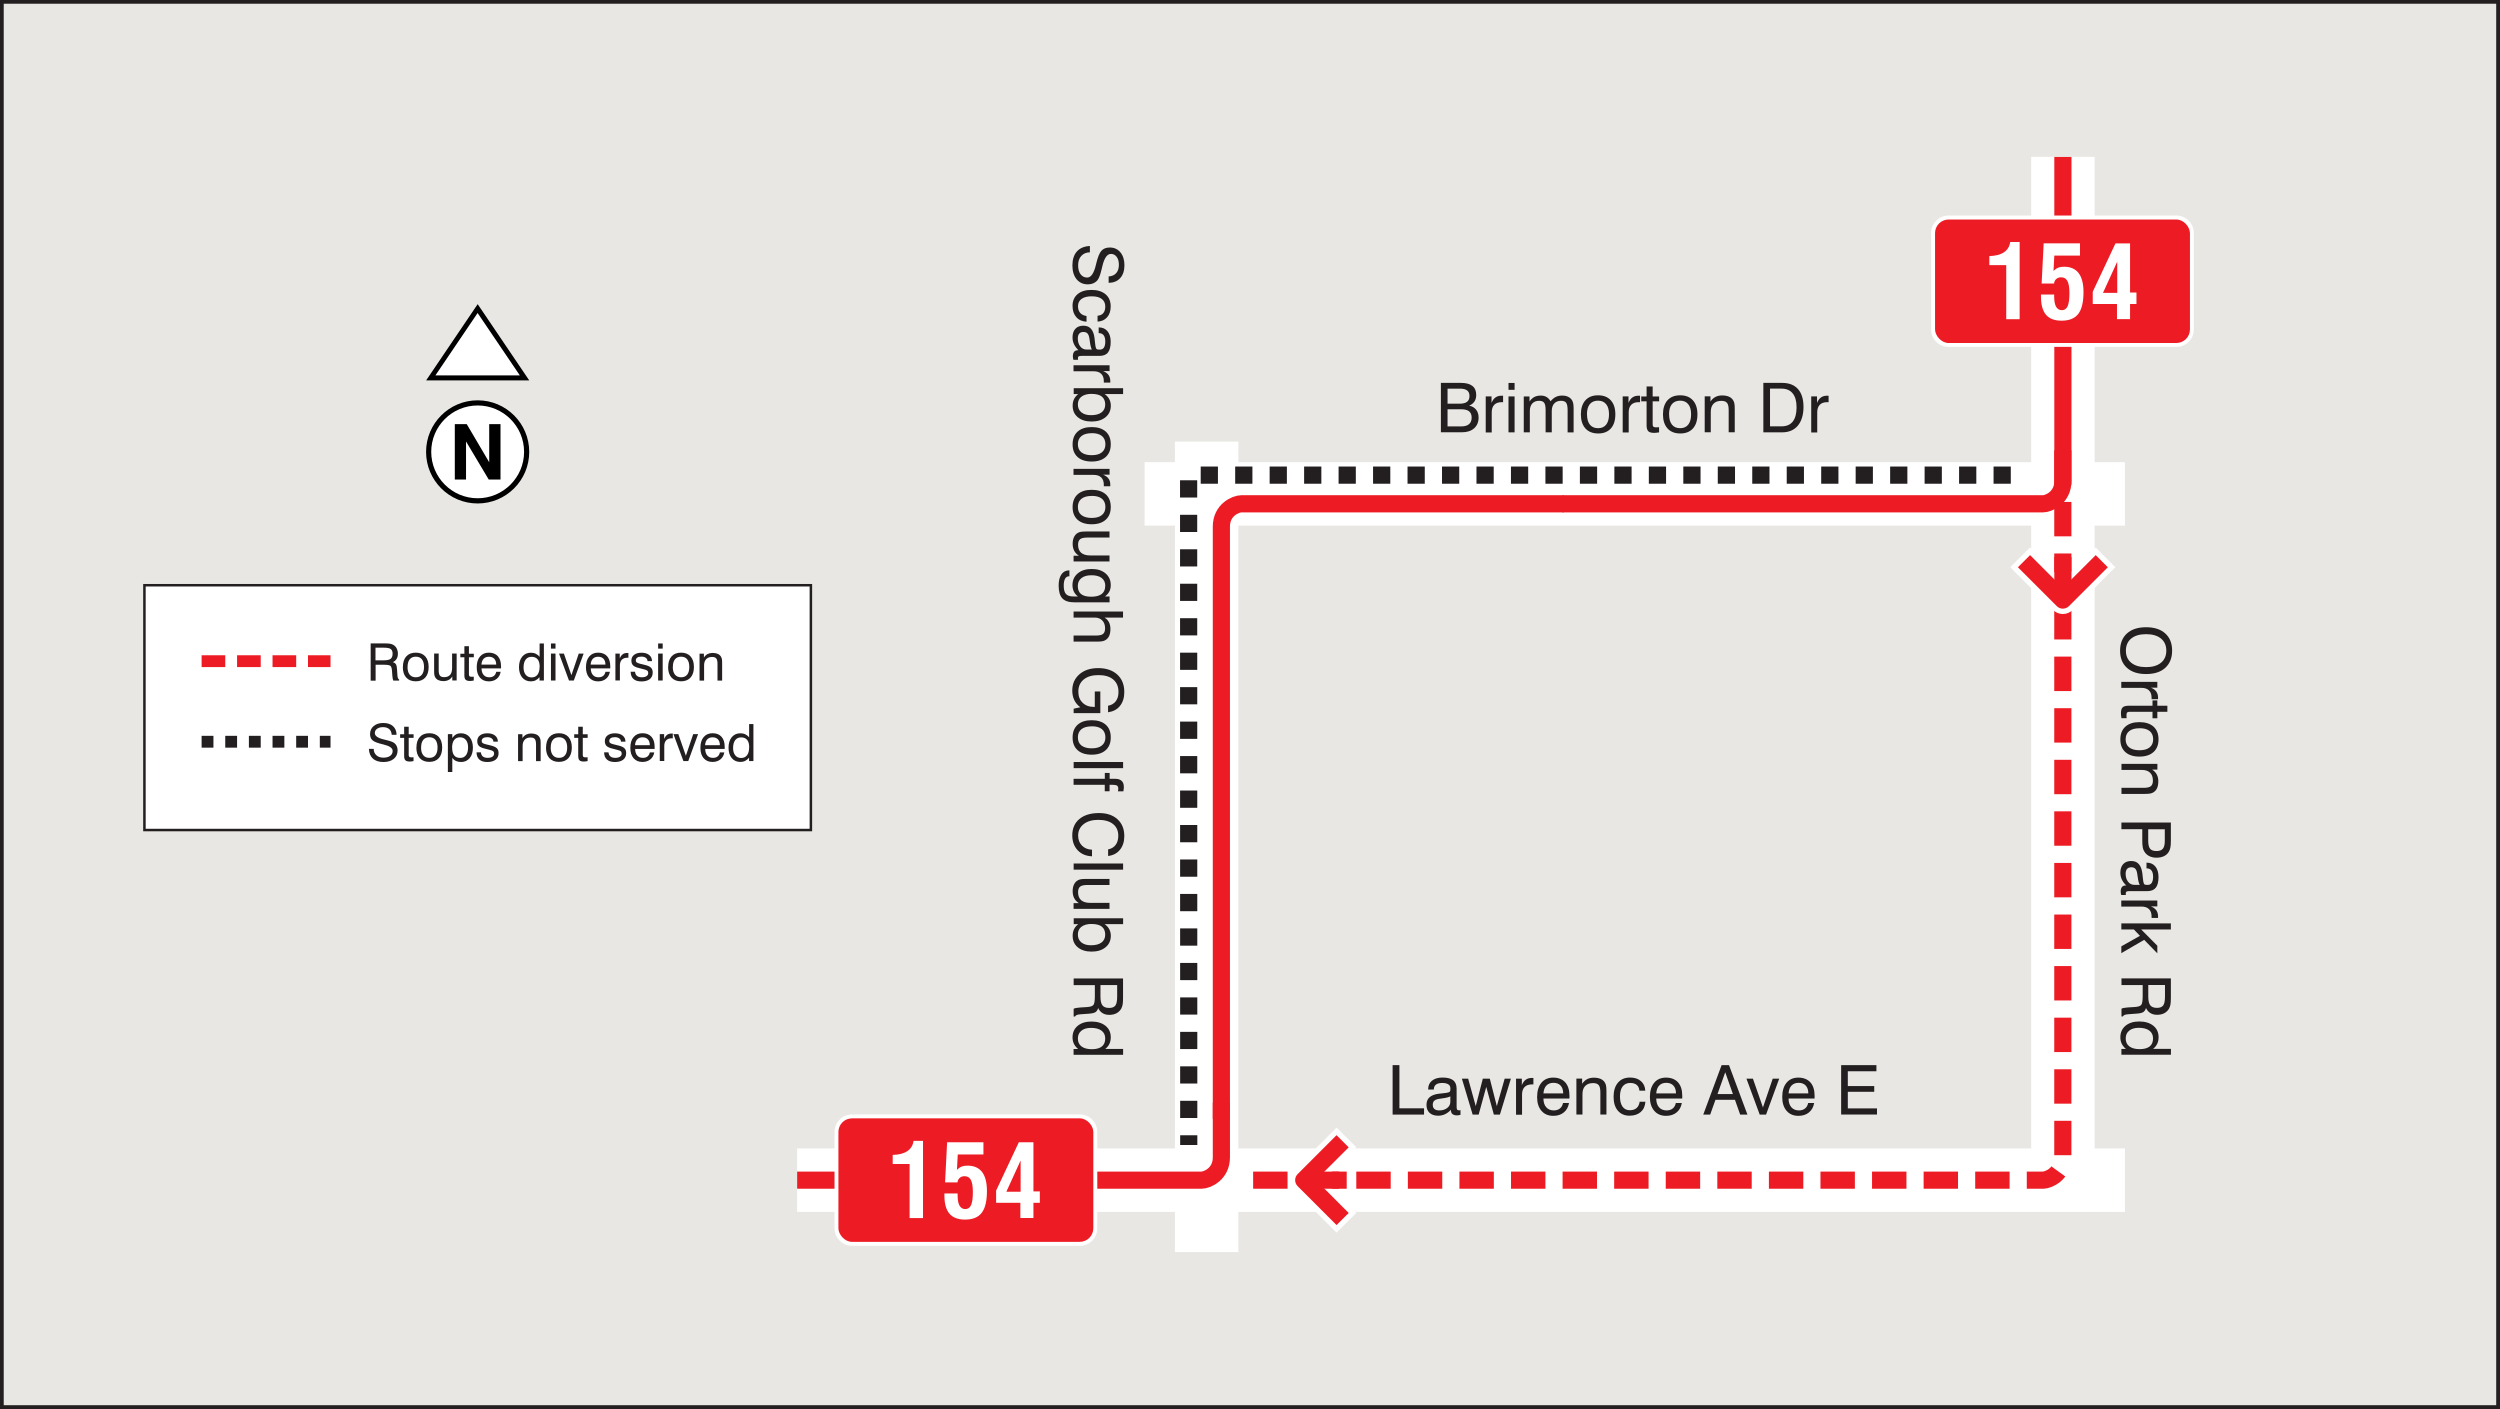 <?xml version="1.0" encoding="UTF-8"?><svg id="Layer_2" xmlns="http://www.w3.org/2000/svg" viewBox="0 0 378.57 213.36"><rect x="0" y="0" width="378.57" height="213.36" fill="#333333" stroke="none"/><defs><style>.cls-1,.cls-2{fill:#fff;}.cls-2,.cls-3,.cls-4{fill-rule:evenodd;}.cls-5{stroke:#fff;stroke-width:9.61px;}.cls-5,.cls-6,.cls-7,.cls-8,.cls-9,.cls-10,.cls-11,.cls-12,.cls-13,.cls-14,.cls-15{fill:none;}.cls-5,.cls-6,.cls-9,.cls-11,.cls-14{stroke-miterlimit:2.61;}.cls-6{stroke-dasharray:0 0 2.61 2.61;stroke-width:2.6px;}.cls-6,.cls-7,.cls-8,.cls-11,.cls-12{stroke:#231f20;}.cls-7{stroke-width:.08px;}.cls-7,.cls-8,.cls-12,.cls-13{stroke-miterlimit:22.93;}.cls-8{stroke-width:.38px;}.cls-9{stroke-dasharray:0 0 5.21 2.6;}.cls-9,.cls-10,.cls-13,.cls-14,.cls-15{stroke:#ed1c24;}.cls-9,.cls-14{stroke-width:2.6px;}.cls-16{fill:#e8e7e3;}.cls-10{stroke-width:2.6px;}.cls-10,.cls-15{stroke-linejoin:round;}.cls-3,.cls-17{fill:#ed1c24;}.cls-11{stroke-dasharray:0 0 1.79 1.79;}.cls-11,.cls-13{stroke-width:1.79px;}.cls-12{stroke-width:.57px;}.cls-13{stroke-dasharray:0 0 3.58 1.79;}.cls-15{stroke-width:2.6px;}.cls-18{fill:#231f20;}</style></defs><g id="Layer_1-2"><rect class="cls-16" x=".28" y=".28" width="378" height="212.79"/><rect class="cls-12" x=".28" y=".28" width="378" height="212.79"/><line class="cls-5" x1="173.32" y1="74.79" x2="321.78" y2="74.79"/><line class="cls-5" x1="120.71" y1="178.71" x2="321.78" y2="178.71"/><line class="cls-5" x1="182.72" y1="66.87" x2="182.72" y2="189.6"/><line class="cls-5" x1="312.38" y1="178.71" x2="312.38" y2="23.75"/><g><path class="cls-18" d="M218.19,65.47v-7.49h3.02c.78,0,1.36,.15,1.75,.46,.39,.3,.58,.76,.58,1.37,0,.39-.09,.72-.27,.99-.18,.27-.45,.48-.8,.63,.45,.08,.8,.29,1.05,.6,.25,.32,.38,.72,.38,1.2,0,.68-.23,1.23-.68,1.63s-1.07,.6-1.85,.6h-3.17Zm1.02-4.34h1.78c.53,0,.91-.09,1.16-.28,.25-.19,.37-.49,.37-.89,0-.38-.12-.66-.36-.84-.24-.18-.6-.27-1.09-.27h-1.87v2.29Zm0,3.44h2.06c.52,0,.91-.11,1.18-.34,.27-.23,.4-.56,.4-1s-.14-.75-.41-.96-.7-.3-1.29-.3h-1.95v2.6Z"/><path class="cls-18" d="M224.98,65.47v-5.44h.88v.98c.15-.37,.34-.64,.59-.82,.25-.18,.55-.27,.92-.27,.07,0,.12,0,.15,0,.03,0,.06,0,.09,.01v.97s-.05,0-.08,0-.08,0-.14,0c-.49,0-.86,.13-1.12,.4-.26,.27-.38,.65-.38,1.16v3.03h-.92Z"/><path class="cls-18" d="M228.43,59.03v-1.04h.92v1.04h-.92Zm0,6.44v-5.44h.92v5.44h-.92Z"/><path class="cls-18" d="M237.38,65.47v-3.35c0-.55-.07-.92-.22-1.13-.15-.2-.41-.3-.78-.3-.44,0-.78,.14-1.03,.41-.24,.27-.37,.66-.37,1.15v3.22h-.93v-3.35c0-.55-.07-.92-.22-1.13-.15-.2-.41-.3-.77-.3-.44,0-.78,.14-1.03,.41-.25,.28-.37,.66-.37,1.15v3.22h-.92v-5.44h.87v.77c.2-.3,.44-.53,.72-.68,.28-.15,.6-.22,.98-.22,.34,0,.63,.07,.87,.21,.24,.14,.45,.35,.62,.65,.24-.29,.5-.51,.78-.65,.28-.14,.6-.21,.97-.21s.66,.06,.92,.19,.46,.31,.6,.55c.08,.14,.13,.3,.17,.5s.05,.5,.05,.92v3.42h-.92Z"/><path class="cls-18" d="M239.39,62.75c0-.91,.23-1.62,.68-2.13,.46-.51,1.09-.76,1.92-.76s1.47,.25,1.93,.76c.46,.51,.69,1.22,.69,2.13s-.23,1.63-.68,2.13c-.46,.51-1.1,.76-1.92,.76s-1.47-.25-1.93-.76c-.46-.51-.69-1.22-.69-2.14Zm.93,0c0,.67,.14,1.19,.43,1.55s.7,.54,1.24,.54,.95-.18,1.23-.54c.28-.36,.43-.87,.43-1.55s-.14-1.19-.43-1.54c-.29-.36-.7-.54-1.23-.54s-.96,.18-1.25,.53c-.29,.36-.43,.87-.43,1.54Z"/><path class="cls-18" d="M245.72,65.47v-5.44h.88v.98c.15-.37,.34-.64,.59-.82,.25-.18,.55-.27,.92-.27,.07,0,.12,0,.15,0,.03,0,.06,0,.09,.01v.97s-.05,0-.08,0-.08,0-.14,0c-.49,0-.86,.13-1.12,.4-.26,.27-.38,.65-.38,1.16v3.03h-.92Z"/><path class="cls-18" d="M250.25,64.1c0,.24,.03,.41,.1,.49,.07,.08,.2,.12,.38,.12,.05,0,.12,0,.2,0,.08,0,.17,0,.3-.02v.78c-.15,.03-.29,.05-.41,.06s-.23,.02-.32,.02c-.43,0-.73-.08-.9-.25-.17-.17-.26-.46-.26-.88v-3.65h-.81v-.73h.81v-1.52h.92v1.52h.98v.73h-.98v3.34Z"/><path class="cls-18" d="M251.82,62.75c0-.91,.23-1.62,.68-2.13,.46-.51,1.09-.76,1.92-.76s1.47,.25,1.93,.76c.46,.51,.69,1.22,.69,2.13s-.23,1.63-.68,2.13c-.46,.51-1.1,.76-1.92,.76s-1.47-.25-1.93-.76c-.46-.51-.69-1.22-.69-2.14Zm.93,0c0,.67,.14,1.19,.43,1.55s.7,.54,1.24,.54,.95-.18,1.23-.54c.28-.36,.43-.87,.43-1.55s-.14-1.19-.43-1.54c-.29-.36-.7-.54-1.23-.54s-.96,.18-1.25,.53c-.29,.36-.43,.87-.43,1.54Z"/><path class="cls-18" d="M261.77,65.47v-3.35c0-.54-.08-.91-.25-1.11-.17-.21-.45-.31-.85-.31-.51,0-.91,.14-1.19,.43s-.42,.7-.42,1.23v3.1h-.92v-5.44h.87v.79c.21-.32,.46-.55,.75-.7s.62-.23,1-.23c.41,0,.75,.06,1.04,.18,.28,.12,.5,.31,.65,.56,.08,.13,.15,.29,.18,.46,.04,.18,.06,.46,.06,.85v3.53h-.92Z"/><path class="cls-18" d="M267.02,65.47v-7.49h2.85c1.04,0,1.84,.31,2.4,.94,.55,.62,.83,1.52,.83,2.7s-.29,2.16-.86,2.84-1.38,1.01-2.41,1.01h-2.81Zm2.76-6.62h-1.75v5.71h1.75c.75,0,1.31-.24,1.7-.73,.38-.49,.57-1.21,.57-2.16s-.2-1.61-.58-2.09-.95-.73-1.69-.73Z"/><path class="cls-18" d="M274.27,65.47v-5.44h.88v.98c.15-.37,.34-.64,.59-.82,.25-.18,.55-.27,.92-.27,.07,0,.12,0,.15,0,.03,0,.06,0,.09,.01v.97s-.05,0-.08,0-.08,0-.14,0c-.49,0-.86,.13-1.12,.4-.26,.27-.38,.65-.38,1.16v3.03h-.92Z"/></g><g><path class="cls-18" d="M210.88,168.78v-7.49h1.03v6.54h3.73v.95h-4.76Z"/><path class="cls-18" d="M219.71,168.06c-.29,.3-.59,.52-.91,.67-.32,.15-.66,.22-1.02,.22-.56,0-.99-.15-1.3-.43-.31-.29-.47-.69-.47-1.2s.15-.88,.46-1.16c.31-.28,.77-.46,1.4-.54,.16-.02,.37-.04,.65-.07,.46-.05,.75-.09,.85-.14,.11-.04,.17-.09,.21-.16,.03-.07,.05-.21,.05-.43,0-.28-.1-.49-.31-.62s-.51-.21-.92-.21-.74,.08-.96,.25c-.22,.17-.32,.42-.32,.75h-.86v-.04c0-.55,.19-.98,.58-1.3,.39-.32,.92-.48,1.6-.48,.73,0,1.26,.14,1.61,.41,.34,.27,.52,.7,.52,1.28v2.72c0,.23,.03,.38,.08,.45,.05,.07,.14,.1,.27,.1,.03,0,.06,0,.1,0s.09-.01,.14-.02v.71c-.11,.03-.21,.05-.29,.06s-.16,.02-.24,.02c-.3,0-.53-.07-.69-.2s-.23-.33-.23-.6v-.03Zm-.09-2.04c-.24,.13-.66,.24-1.25,.31-.21,.03-.37,.05-.47,.07-.33,.05-.57,.15-.72,.29s-.22,.35-.22,.62,.08,.48,.25,.62c.17,.15,.41,.22,.73,.22,.49,0,.89-.12,1.21-.37,.32-.25,.47-.56,.47-.95v-.81Z"/><path class="cls-18" d="M223,168.78l-1.63-5.44h.95l1.15,4.16,1.07-4.16h1.06l1.06,4.16,1.19-4.16h.94l-1.66,5.44h-.92l-1.15-4.19-1.15,4.19h-.92Z"/><path class="cls-18" d="M229.57,168.78v-5.44h.88v.98c.15-.37,.34-.64,.59-.82,.25-.18,.55-.27,.92-.27,.07,0,.12,0,.15,0,.03,0,.06,0,.09,.01v.97s-.05,0-.08,0-.08,0-.14,0c-.49,0-.86,.13-1.12,.4-.26,.27-.38,.65-.38,1.16v3.03h-.92Z"/><path class="cls-18" d="M236.69,167.03h.9c-.1,.6-.36,1.07-.78,1.42-.42,.35-.96,.52-1.6,.52-.75,0-1.35-.25-1.79-.76-.44-.51-.66-1.2-.66-2.08,0-.93,.22-1.65,.65-2.17,.43-.52,1.03-.78,1.79-.78s1.39,.24,1.82,.72c.43,.48,.64,1.16,.64,2.04,0,.11,0,.2,0,.25,0,.05,0,.11-.01,.16h-3.93c0,.57,.15,1.02,.43,1.33,.27,.31,.66,.47,1.14,.47,.37,0,.68-.1,.92-.29s.4-.46,.47-.82Zm-2.97-1.46h2.99c0-.51-.13-.9-.39-1.18-.25-.28-.62-.42-1.08-.42s-.81,.14-1.07,.41c-.26,.27-.41,.67-.45,1.18Z"/><path class="cls-18" d="M242.34,168.78v-3.35c0-.54-.08-.91-.25-1.11-.17-.21-.45-.31-.85-.31-.51,0-.91,.14-1.19,.43s-.42,.7-.42,1.23v3.1h-.92v-5.44h.87v.79c.21-.32,.46-.55,.75-.7s.62-.23,1-.23c.41,0,.75,.06,1.04,.18,.28,.12,.5,.31,.65,.56,.08,.13,.15,.29,.18,.46,.04,.18,.06,.46,.06,.85v3.53h-.92Z"/><path class="cls-18" d="M248.25,165.15c-.03-.37-.16-.66-.4-.86-.24-.2-.57-.3-.99-.3-.5,0-.88,.18-1.15,.53-.27,.36-.4,.86-.4,1.52s.13,1.18,.39,1.54c.26,.36,.62,.54,1.1,.54,.43,0,.77-.11,1.02-.33,.26-.22,.41-.54,.47-.96h.87c-.05,.67-.28,1.19-.71,1.56-.42,.37-.99,.56-1.71,.56s-1.33-.26-1.76-.77c-.43-.51-.64-1.21-.64-2.1s.22-1.62,.67-2.14c.44-.52,1.05-.77,1.83-.77,.68,0,1.23,.18,1.64,.54,.41,.36,.63,.84,.66,1.45h-.9Z"/><path class="cls-18" d="M253.77,167.03h.9c-.1,.6-.36,1.07-.78,1.42-.42,.35-.96,.52-1.6,.52-.75,0-1.35-.25-1.79-.76-.44-.51-.66-1.2-.66-2.08,0-.93,.22-1.65,.65-2.17,.43-.52,1.03-.78,1.79-.78s1.39,.24,1.82,.72c.43,.48,.64,1.16,.64,2.04,0,.11,0,.2,0,.25,0,.05,0,.11-.01,.16h-3.93c0,.57,.15,1.02,.43,1.33,.27,.31,.66,.47,1.14,.47,.37,0,.68-.1,.92-.29s.4-.46,.47-.82Zm-2.97-1.46h2.99c0-.51-.13-.9-.39-1.18-.25-.28-.62-.42-1.08-.42s-.81,.14-1.07,.41c-.26,.27-.41,.67-.45,1.18Z"/><path class="cls-18" d="M257.92,168.78l2.78-7.49h1.12l2.79,7.49h-1.1l-.79-2.24h-2.95l-.8,2.24h-1.05Zm2.16-3.11h2.33l-1.16-3.3-1.17,3.3Z"/></g><g><path class="cls-18" d="M266.47,168.78l-2.01-5.44h.98l1.52,4.36,1.48-4.36h.98l-1.99,5.44h-.97Z"/><path class="cls-18" d="M273.81,167.03h.9c-.1,.6-.36,1.07-.78,1.42-.42,.35-.96,.52-1.6,.52-.75,0-1.35-.25-1.79-.76-.44-.51-.66-1.2-.66-2.08,0-.93,.22-1.65,.65-2.17,.43-.52,1.03-.78,1.79-.78s1.39,.24,1.82,.72c.43,.48,.64,1.16,.64,2.04,0,.11,0,.2,0,.25,0,.05,0,.11-.01,.16h-3.93c0,.57,.15,1.02,.43,1.33,.27,.31,.66,.47,1.14,.47,.37,0,.68-.1,.92-.29s.4-.46,.47-.82Zm-2.97-1.46h2.99c0-.51-.13-.9-.39-1.18-.25-.28-.62-.42-1.08-.42s-.81,.14-1.07,.41c-.26,.27-.41,.67-.45,1.18Z"/><path class="cls-18" d="M278.8,168.78v-7.49h5.34v.93h-4.33v2.24h4v.87h-4v2.51h4.42v.93h-5.42Z"/></g><g><path class="cls-18" d="M324.98,94.98c1.24,0,2.2,.31,2.9,.94,.7,.63,1.04,1.5,1.04,2.61s-.35,1.97-1.04,2.6-1.66,.94-2.9,.94-2.2-.31-2.9-.94-1.04-1.49-1.04-2.6,.35-1.98,1.04-2.61c.7-.63,1.66-.94,2.9-.94Zm0,1.05c-.96,0-1.71,.22-2.25,.66-.54,.44-.81,1.05-.81,1.84s.27,1.39,.81,1.83,1.29,.66,2.25,.66,1.71-.22,2.25-.66c.54-.44,.81-1.05,.81-1.83s-.27-1.39-.81-1.84c-.54-.44-1.29-.66-2.25-.66Z"/><path class="cls-18" d="M321.24,103.25h5.44v.88h-.98c.37,.15,.64,.34,.82,.59,.18,.25,.27,.55,.27,.92,0,.07,0,.12,0,.15,0,.03,0,.06-.01,.09h-.97s0-.05,0-.08,0-.08,0-.14c0-.49-.13-.86-.4-1.12-.27-.26-.65-.38-1.16-.38h-3.03v-.92Z"/><path class="cls-18" d="M322.62,107.78c-.24,0-.41,.03-.49,.1-.08,.07-.12,.2-.12,.38,0,.05,0,.12,0,.2,0,.08,0,.17,.02,.3h-.78c-.03-.15-.05-.29-.06-.41s-.02-.23-.02-.32c0-.43,.08-.73,.25-.9,.17-.17,.46-.26,.88-.26h3.65v-.81h.73v.81h1.52v.92h-1.52v.98h-.73v-.98h-3.34Z"/><path class="cls-18" d="M323.97,109.35c.91,0,1.62,.23,2.13,.68,.51,.46,.76,1.09,.76,1.92s-.25,1.47-.76,1.93c-.51,.46-1.22,.69-2.13,.69s-1.63-.23-2.13-.68c-.51-.46-.76-1.1-.76-1.92s.25-1.47,.76-1.93c.51-.46,1.22-.69,2.14-.69Zm0,.93c-.67,0-1.19,.14-1.55,.43s-.54,.7-.54,1.24,.18,.95,.54,1.23c.36,.28,.87,.43,1.55,.43s1.19-.14,1.54-.43c.36-.29,.54-.7,.54-1.23s-.18-.96-.53-1.25c-.36-.29-.87-.43-1.54-.43Z"/><path class="cls-18" d="M321.24,119.3h3.35c.54,0,.91-.08,1.11-.25,.21-.17,.31-.45,.31-.85,0-.51-.14-.91-.43-1.19s-.7-.42-1.23-.42h-3.1v-.92h5.44v.87h-.79c.32,.21,.55,.46,.7,.75s.23,.62,.23,1c0,.41-.06,.75-.18,1.04-.12,.28-.31,.5-.56,.65-.13,.08-.29,.15-.46,.18-.18,.04-.46,.06-.85,.06h-3.53v-.92Z"/><path class="cls-18" d="M321.24,124.55h7.49v2.75c0,.45-.02,.79-.07,1.02-.04,.23-.12,.44-.22,.62-.17,.31-.41,.54-.74,.7-.33,.16-.71,.24-1.14,.24s-.78-.08-1.1-.24c-.32-.16-.57-.4-.76-.71-.11-.18-.19-.39-.23-.63-.05-.24-.07-.64-.07-1.2v-1.54h-3.16v-1.02Zm4.06,1.02v1.71c0,.59,.09,1.01,.28,1.24,.19,.24,.51,.35,.98,.35s.76-.12,.96-.35c.19-.23,.29-.62,.29-1.17v-1.78h-2.5Z"/></g><g><path class="cls-18" d="M321.97,134.08c-.3-.29-.52-.59-.67-.91-.15-.32-.22-.66-.22-1.02,0-.56,.15-.99,.43-1.3,.29-.31,.69-.47,1.2-.47s.88,.15,1.16,.46c.28,.31,.46,.77,.54,1.4,.02,.16,.04,.37,.07,.65,.05,.46,.09,.75,.14,.85,.04,.11,.09,.17,.16,.21,.07,.03,.21,.05,.43,.05,.28,0,.49-.1,.62-.31s.21-.51,.21-.92-.08-.74-.25-.96c-.17-.22-.42-.32-.75-.32v-.86h.04c.55,0,.98,.19,1.3,.58,.32,.39,.48,.92,.48,1.6,0,.73-.14,1.26-.41,1.61-.27,.34-.7,.52-1.28,.52h-2.72c-.23,0-.38,.03-.45,.08-.07,.05-.1,.14-.1,.27,0,.03,0,.06,0,.1s.01,.09,.02,.14h-.71c-.03-.11-.05-.21-.06-.29s-.02-.16-.02-.24c0-.3,.07-.53,.2-.69s.33-.23,.6-.23h.03Zm2.04-.09c-.13-.24-.24-.66-.31-1.25-.03-.21-.05-.37-.07-.47-.05-.33-.15-.57-.29-.72s-.35-.22-.62-.22-.48,.08-.62,.25c-.15,.17-.22,.41-.22,.73,0,.49,.12,.89,.37,1.21,.25,.32,.56,.47,.95,.47h.81Z"/><path class="cls-18" d="M321.24,136.37h5.44v.88h-.98c.37,.15,.64,.34,.82,.59,.18,.25,.27,.55,.27,.92,0,.07,0,.12,0,.15,0,.03,0,.06-.01,.09h-.97s0-.05,0-.08,0-.08,0-.14c0-.49-.13-.86-.4-1.12-.27-.26-.65-.38-1.16-.38h-3.03v-.92Z"/><path class="cls-18" d="M321.24,139.83h7.49v.92h-4.49l2.44,2.46v1.15l-1.99-2.04-3.46,2.01v-1.03l2.82-1.59-.92-.96h-1.9v-.92Z"/><path class="cls-18" d="M328.73,148.16v2.9c0,.47-.02,.82-.06,1.04-.04,.22-.11,.42-.2,.6-.17,.31-.41,.55-.72,.72-.31,.16-.67,.25-1.09,.25s-.75-.09-1.03-.26-.51-.43-.67-.77c-.08,.29-.22,.5-.41,.62-.19,.12-.52,.2-.98,.23l-1.24,.09c-.26,.02-.46,.05-.59,.1-.13,.05-.22,.13-.28,.24h-.21v-1.17c.16-.1,.49-.16,1-.2h.03l.98-.06c.5-.03,.83-.14,.98-.32,.15-.18,.22-.63,.22-1.35v-1.65h-3.21v-1.01h7.49Zm-.88,1h-2.54v1.74c0,.63,.1,1.07,.3,1.33,.2,.26,.54,.39,1.02,.39,.44,0,.76-.12,.94-.37,.18-.24,.27-.69,.27-1.35v-1.74Z"/><path class="cls-18" d="M328.73,159.72h-7.49v-.88h.69c-.28-.23-.5-.5-.64-.79s-.21-.62-.21-.98c0-.72,.26-1.3,.78-1.74,.52-.43,1.22-.65,2.09-.65s1.6,.22,2.13,.65c.53,.43,.79,1.01,.79,1.73,0,.38-.07,.72-.21,1.01s-.35,.55-.63,.76h2.71v.88Zm-4.73-.85c.67,0,1.18-.14,1.52-.41,.34-.27,.51-.68,.51-1.21s-.19-.91-.56-1.19-.91-.42-1.59-.42c-.62,0-1.11,.14-1.46,.43-.36,.29-.53,.69-.53,1.19s.18,.91,.55,1.19c.37,.28,.89,.42,1.57,.42Z"/></g><rect class="cls-1" x="21.87" y="88.62" width="100.92" height="37.07"/><rect class="cls-8" x="21.87" y="88.62" width="100.92" height="37.07"/><g><path class="cls-18" d="M56.11,97.43h2.18c.35,0,.61,.02,.78,.05s.32,.08,.45,.15c.24,.13,.42,.31,.54,.54,.12,.23,.19,.5,.19,.82s-.06,.56-.19,.78c-.13,.21-.32,.38-.58,.5,.22,.06,.37,.16,.47,.31,.09,.15,.15,.39,.17,.74l.06,.93c.01,.2,.04,.35,.08,.44s.1,.17,.18,.21v.16h-.88c-.07-.12-.12-.37-.15-.75v-.02l-.05-.73c-.03-.38-.11-.62-.24-.73-.13-.11-.47-.17-1.01-.17h-1.23v2.41h-.75v-5.62Zm.75,.66v1.9h1.3c.47,0,.8-.08,1-.23,.19-.15,.29-.41,.29-.76,0-.33-.09-.57-.27-.71-.18-.14-.52-.21-1.01-.21h-1.3Z"/><path class="cls-18" d="M61.01,101c0-.68,.17-1.22,.51-1.6,.34-.38,.82-.57,1.44-.57s1.1,.19,1.44,.57,.51,.91,.51,1.6-.17,1.22-.51,1.6c-.34,.38-.82,.57-1.44,.57s-1.1-.19-1.45-.57c-.34-.38-.51-.91-.51-1.6Zm.7,0c0,.51,.11,.89,.33,1.16,.22,.27,.53,.4,.93,.4s.71-.13,.92-.4c.21-.27,.32-.65,.32-1.16s-.11-.89-.32-1.16c-.21-.27-.52-.4-.92-.4s-.72,.13-.93,.4c-.22,.27-.32,.65-.32,1.16Z"/><path class="cls-18" d="M66.43,98.97v2.5c0,.4,.06,.68,.19,.84s.34,.23,.64,.23c.4,0,.7-.12,.9-.35,.2-.23,.3-.58,.3-1.03v-2.2h.69v4.08h-.66v-.61c-.14,.24-.33,.42-.55,.53-.23,.12-.49,.18-.8,.18-.28,0-.53-.05-.74-.14s-.37-.23-.48-.41c-.06-.1-.11-.21-.14-.35-.03-.13-.04-.34-.04-.63v-2.65h.69Z"/><path class="cls-18" d="M71,102.02c0,.18,.03,.3,.08,.37,.05,.06,.15,.09,.29,.09,.04,0,.09,0,.15,0,.06,0,.13,0,.22-.01v.58c-.11,.02-.22,.04-.31,.05-.09,0-.17,.02-.24,.02-.32,0-.55-.06-.68-.19-.13-.12-.19-.35-.19-.66v-2.74h-.61v-.54h.61v-1.14h.69v1.14h.74v.54h-.74v2.51Z"/><path class="cls-18" d="M75.13,101.73h.68c-.07,.45-.27,.8-.59,1.06-.32,.26-.72,.39-1.2,.39-.57,0-1.01-.19-1.34-.57-.33-.38-.49-.9-.49-1.56,0-.7,.16-1.24,.49-1.63,.33-.39,.77-.59,1.35-.59s1.04,.18,1.36,.54c.32,.36,.48,.87,.48,1.53,0,.08,0,.15,0,.19,0,.04,0,.08,0,.12h-2.95c0,.43,.11,.76,.32,1,.21,.24,.49,.35,.86,.35,.28,0,.51-.07,.69-.21s.3-.35,.35-.61Zm-2.23-1.09h2.24c0-.38-.1-.68-.29-.88s-.46-.31-.81-.31-.6,.1-.8,.3-.31,.5-.34,.89Z"/><path class="cls-18" d="M82.36,97.43v5.62h-.66v-.51c-.18,.21-.37,.37-.59,.48s-.46,.16-.73,.16c-.54,0-.98-.2-1.3-.58-.32-.39-.49-.91-.49-1.57s.16-1.2,.49-1.6c.33-.39,.76-.59,1.3-.59,.28,0,.54,.05,.76,.16s.41,.26,.57,.47v-2.03h.66Zm-.64,3.55c0-.51-.1-.89-.31-1.14s-.51-.38-.91-.38-.68,.14-.9,.42c-.21,.28-.32,.68-.32,1.2,0,.46,.11,.83,.33,1.1,.22,.27,.52,.4,.89,.4s.68-.14,.89-.41c.21-.28,.32-.67,.32-1.17Z"/><path class="cls-18" d="M83.43,98.22v-.78h.69v.78h-.69Zm0,4.83v-4.08h.69v4.08h-.69Z"/><path class="cls-18" d="M86.16,103.05l-1.51-4.08h.74l1.14,3.27,1.11-3.27h.74l-1.49,4.08h-.73Z"/><path class="cls-18" d="M91.67,101.73h.68c-.07,.45-.27,.8-.59,1.06-.32,.26-.72,.39-1.2,.39-.57,0-1.01-.19-1.34-.57-.33-.38-.49-.9-.49-1.56,0-.7,.16-1.24,.49-1.63,.33-.39,.77-.59,1.35-.59s1.04,.18,1.36,.54c.32,.36,.48,.87,.48,1.53,0,.08,0,.15,0,.19,0,.04,0,.08,0,.12h-2.95c0,.43,.11,.76,.32,1,.21,.24,.49,.35,.86,.35,.28,0,.51-.07,.69-.21s.3-.35,.35-.61Zm-2.23-1.09h2.24c0-.38-.1-.68-.29-.88s-.46-.31-.81-.31-.6,.1-.8,.3-.31,.5-.34,.89Z"/><path class="cls-18" d="M93.19,103.05v-4.08h.66v.73c.11-.27,.26-.48,.44-.62s.42-.2,.69-.2c.05,0,.09,0,.11,0s.05,0,.07,0v.72s-.04,0-.06,0c-.02,0-.06,0-.1,0-.37,0-.64,.1-.84,.3-.19,.2-.29,.49-.29,.87v2.27h-.69Z"/><path class="cls-18" d="M95.5,101.72h.66c.03,.28,.12,.49,.3,.63,.17,.14,.42,.21,.74,.21,.29,0,.53-.06,.7-.17,.17-.12,.26-.27,.26-.47,0-.15-.04-.27-.13-.35-.09-.08-.25-.15-.5-.21l-.77-.2c-.43-.1-.73-.24-.9-.41s-.25-.42-.25-.73c0-.36,.14-.65,.41-.86,.27-.21,.65-.32,1.12-.32s.87,.11,1.16,.34c.29,.23,.43,.53,.43,.91v.02h-.67c-.02-.22-.1-.38-.27-.5-.16-.12-.38-.18-.66-.18s-.49,.05-.63,.15c-.14,.1-.22,.24-.22,.42,0,.13,.04,.24,.14,.31s.26,.14,.51,.2l.66,.16c.47,.11,.8,.25,.98,.43,.18,.17,.27,.42,.27,.75,0,.42-.15,.75-.45,.99-.3,.23-.72,.35-1.25,.35s-.93-.12-1.21-.37-.42-.61-.43-1.08Z"/><path class="cls-18" d="M99.66,98.22v-.78h.69v.78h-.69Zm0,4.83v-4.08h.69v4.08h-.69Z"/><path class="cls-18" d="M101.18,101c0-.68,.17-1.22,.51-1.6,.34-.38,.82-.57,1.44-.57s1.1,.19,1.44,.57,.51,.91,.51,1.6-.17,1.22-.51,1.6c-.34,.38-.82,.57-1.44,.57s-1.1-.19-1.45-.57c-.34-.38-.51-.91-.51-1.6Zm.7,0c0,.51,.11,.89,.33,1.16,.22,.27,.53,.4,.93,.4s.71-.13,.92-.4c.21-.27,.32-.65,.32-1.16s-.11-.89-.32-1.16c-.21-.27-.52-.4-.92-.4s-.72,.13-.93,.4c-.22,.27-.32,.65-.32,1.16Z"/><path class="cls-18" d="M108.65,103.05v-2.51c0-.4-.06-.68-.19-.83-.12-.15-.33-.23-.63-.23-.38,0-.68,.11-.89,.33-.21,.22-.32,.53-.32,.92v2.33h-.69v-4.08h.66v.59c.16-.24,.34-.41,.56-.53,.22-.11,.47-.17,.75-.17,.31,0,.57,.05,.78,.14s.37,.23,.49,.42c.06,.1,.11,.22,.14,.35,.03,.13,.04,.34,.04,.63v2.65h-.69Z"/></g><line class="cls-13" x1="30.53" y1="100.12" x2="50.05" y2="100.12"/><g><path class="cls-18" d="M55.85,113.4h.74c0,.41,.14,.73,.41,.97s.61,.36,1.05,.36,.78-.09,1.03-.27c.25-.18,.38-.43,.38-.75,0-.43-.47-.76-1.41-.98-.06-.01-.1-.02-.13-.03-.76-.18-1.27-.38-1.51-.6-.25-.22-.37-.54-.37-.95,0-.5,.18-.9,.55-1.21s.85-.46,1.46-.46,1.11,.16,1.46,.48c.36,.32,.54,.76,.54,1.31h-.73c-.03-.37-.15-.66-.38-.86-.23-.2-.54-.3-.94-.3-.37,0-.67,.08-.9,.25s-.34,.38-.34,.65c0,.43,.46,.76,1.39,.97,.14,.03,.24,.06,.32,.08l.08,.02c.6,.14,1.01,.3,1.2,.47,.15,.13,.26,.28,.34,.46s.12,.38,.12,.61c0,.54-.19,.97-.58,1.29-.39,.32-.91,.48-1.57,.48s-1.21-.17-1.59-.52c-.38-.34-.58-.84-.61-1.48Z"/><path class="cls-18" d="M61.88,114.22c0,.18,.03,.3,.08,.37,.05,.06,.15,.09,.29,.09,.04,0,.09,0,.15,0,.06,0,.13,0,.22-.01v.58c-.11,.02-.22,.04-.31,.05-.09,0-.17,.02-.24,.02-.32,0-.55-.06-.68-.19-.13-.12-.19-.35-.19-.66v-2.74h-.61v-.54h.61v-1.14h.69v1.14h.74v.54h-.74v2.51Z"/><path class="cls-18" d="M63.06,113.2c0-.68,.17-1.22,.51-1.6,.34-.38,.82-.57,1.44-.57s1.1,.19,1.44,.57,.51,.91,.51,1.6-.17,1.22-.51,1.6c-.34,.38-.82,.57-1.44,.57s-1.1-.19-1.45-.57c-.34-.38-.51-.91-.51-1.6Zm.7,0c0,.51,.11,.89,.33,1.16,.22,.27,.53,.4,.93,.4s.71-.13,.92-.4c.21-.27,.32-.65,.32-1.16s-.11-.89-.32-1.16c-.21-.27-.52-.4-.92-.4s-.72,.13-.93,.4c-.22,.27-.32,.65-.32,1.16Z"/><path class="cls-18" d="M67.82,116.88v-5.71h.67v.58c.17-.24,.36-.42,.57-.54,.21-.11,.46-.17,.76-.17,.54,0,.98,.2,1.3,.59,.32,.39,.49,.92,.49,1.58s-.16,1.2-.49,1.59c-.33,.39-.76,.59-1.3,.59-.29,0-.54-.05-.76-.15-.22-.1-.41-.26-.57-.47v2.13h-.67Zm.65-3.64c0,.51,.1,.89,.3,1.15,.2,.25,.51,.38,.91,.38s.68-.14,.89-.42c.21-.28,.31-.68,.31-1.2,0-.46-.11-.83-.33-1.1-.22-.27-.51-.4-.89-.4s-.68,.14-.89,.41c-.21,.27-.31,.67-.31,1.17Z"/><path class="cls-18" d="M72.16,113.92h.66c.03,.28,.12,.49,.3,.63,.17,.14,.42,.21,.74,.21,.29,0,.53-.06,.7-.17,.17-.12,.26-.27,.26-.47,0-.15-.04-.27-.13-.35-.09-.08-.25-.15-.5-.21l-.77-.2c-.43-.1-.73-.24-.9-.41s-.25-.42-.25-.73c0-.36,.14-.65,.41-.86,.27-.21,.65-.32,1.12-.32s.87,.11,1.16,.34c.29,.23,.43,.53,.43,.91v.02h-.67c-.02-.22-.1-.38-.27-.5-.16-.12-.38-.18-.66-.18s-.49,.05-.63,.15c-.14,.1-.22,.24-.22,.42,0,.13,.04,.24,.14,.31s.26,.14,.51,.2l.66,.16c.47,.11,.8,.25,.98,.43,.18,.17,.27,.42,.27,.75,0,.42-.15,.75-.45,.99-.3,.23-.72,.35-1.25,.35s-.93-.12-1.21-.37-.42-.61-.43-1.08Z"/><path class="cls-18" d="M81.17,115.25v-2.51c0-.4-.06-.68-.19-.83-.12-.15-.33-.23-.63-.23-.38,0-.68,.11-.89,.33-.21,.22-.32,.53-.32,.92v2.33h-.69v-4.08h.66v.59c.16-.24,.34-.41,.56-.53,.22-.11,.47-.17,.75-.17,.31,0,.57,.05,.78,.14s.37,.23,.49,.42c.06,.1,.11,.22,.14,.35,.03,.13,.04,.34,.04,.63v2.65h-.69Z"/><path class="cls-18" d="M82.69,113.2c0-.68,.17-1.22,.51-1.6,.34-.38,.82-.57,1.44-.57s1.1,.19,1.44,.57,.51,.91,.51,1.6-.17,1.22-.51,1.6c-.34,.38-.82,.57-1.44,.57s-1.1-.19-1.45-.57c-.34-.38-.51-.91-.51-1.6Zm.7,0c0,.51,.11,.89,.33,1.16,.22,.27,.53,.4,.93,.4s.71-.13,.92-.4c.21-.27,.32-.65,.32-1.16s-.11-.89-.32-1.16c-.21-.27-.52-.4-.92-.4s-.72,.13-.93,.4c-.22,.27-.32,.65-.32,1.16Z"/><path class="cls-18" d="M88.24,114.22c0,.18,.03,.3,.08,.37,.05,.06,.15,.09,.29,.09,.04,0,.09,0,.15,0,.06,0,.13,0,.22-.01v.58c-.11,.02-.22,.04-.31,.05-.09,0-.17,.02-.24,.02-.32,0-.55-.06-.68-.19-.13-.12-.19-.35-.19-.66v-2.74h-.61v-.54h.61v-1.14h.69v1.14h.74v.54h-.74v2.51Z"/><path class="cls-18" d="M91.48,113.92h.66c.03,.28,.12,.49,.3,.63,.17,.14,.42,.21,.74,.21,.29,0,.53-.06,.7-.17,.17-.12,.26-.27,.26-.47,0-.15-.04-.27-.13-.35-.09-.08-.25-.15-.5-.21l-.77-.2c-.43-.1-.73-.24-.9-.41s-.25-.42-.25-.73c0-.36,.14-.65,.41-.86,.27-.21,.65-.32,1.12-.32s.87,.11,1.16,.34c.29,.23,.43,.53,.43,.91v.02h-.67c-.02-.22-.1-.38-.27-.5-.16-.12-.38-.18-.66-.18s-.49,.05-.63,.15c-.14,.1-.22,.24-.22,.42,0,.13,.04,.24,.14,.31s.26,.14,.51,.2l.66,.16c.47,.11,.8,.25,.98,.43,.18,.17,.27,.42,.27,.75,0,.42-.15,.75-.45,.99-.3,.23-.72,.35-1.25,.35s-.93-.12-1.21-.37-.42-.61-.43-1.08Z"/><path class="cls-18" d="M98.39,113.93h.68c-.07,.45-.27,.8-.59,1.06-.32,.26-.72,.39-1.2,.39-.57,0-1.01-.19-1.34-.57-.33-.38-.49-.9-.49-1.56,0-.7,.16-1.24,.49-1.63,.33-.39,.77-.59,1.35-.59s1.04,.18,1.36,.54c.32,.36,.48,.87,.48,1.53,0,.08,0,.15,0,.19,0,.04,0,.08,0,.12h-2.95c0,.43,.11,.76,.32,1,.21,.24,.49,.35,.86,.35,.28,0,.51-.07,.69-.21s.3-.35,.35-.61Zm-2.23-1.09h2.24c0-.38-.1-.68-.29-.88s-.46-.31-.81-.31-.6,.1-.8,.3-.31,.5-.34,.89Z"/><path class="cls-18" d="M99.91,115.25v-4.08h.66v.73c.11-.27,.26-.48,.44-.62s.42-.2,.69-.2c.05,0,.09,0,.11,0s.05,0,.07,0v.72s-.04,0-.06,0c-.02,0-.06,0-.1,0-.37,0-.64,.1-.84,.3-.19,.2-.29,.49-.29,.87v2.27h-.69Z"/><path class="cls-18" d="M103.49,115.25l-1.51-4.08h.74l1.14,3.27,1.11-3.27h.74l-1.49,4.08h-.73Z"/><path class="cls-18" d="M109,113.93h.68c-.07,.45-.27,.8-.59,1.06-.32,.26-.72,.39-1.2,.39-.57,0-1.01-.19-1.34-.57-.33-.38-.49-.9-.49-1.56,0-.7,.16-1.24,.49-1.63,.33-.39,.77-.59,1.35-.59s1.04,.18,1.36,.54c.32,.36,.48,.87,.48,1.53,0,.08,0,.15,0,.19,0,.04,0,.08,0,.12h-2.95c0,.43,.11,.76,.32,1,.21,.24,.49,.35,.86,.35,.28,0,.51-.07,.69-.21s.3-.35,.35-.61Zm-2.23-1.09h2.24c0-.38-.1-.68-.29-.88s-.46-.31-.81-.31-.6,.1-.8,.3-.31,.5-.34,.89Z"/><path class="cls-18" d="M114.09,109.63v5.62h-.66v-.51c-.18,.21-.37,.37-.59,.48s-.46,.16-.73,.16c-.54,0-.98-.2-1.3-.58-.32-.39-.49-.91-.49-1.57s.16-1.2,.49-1.6c.33-.39,.76-.59,1.3-.59,.28,0,.54,.05,.76,.16s.41,.26,.57,.47v-2.03h.66Zm-.64,3.55c0-.51-.1-.89-.31-1.14s-.51-.38-.91-.38-.68,.14-.9,.42c-.21,.28-.32,.68-.32,1.2,0,.46,.11,.83,.33,1.1,.22,.27,.52,.4,.89,.4s.68-.14,.89-.41c.21-.28,.32-.67,.32-1.17Z"/></g><line class="cls-11" x1="30.53" y1="112.32" x2="50.05" y2="112.32"/><path class="cls-2" d="M70.24,61.23c3.98-1.14,8.13,1.16,9.27,5.14,1.14,3.98-1.16,8.13-5.14,9.27-3.98,1.14-8.13-1.16-9.27-5.14-1.14-3.98,1.16-8.13,5.14-9.27"/><polygon class="cls-2" points="65.22 57.16 72.35 46.8 79.4 57.24 65.22 57.16"/><polygon class="cls-7" points="65.22 57.16 72.35 46.8 79.4 57.24 65.22 57.16"/><polygon class="cls-4" points="68.87 72.62 68.87 64.23 70.68 64.23 74.08 70 74.08 64.23 75.79 64.23 75.79 72.62 74.01 72.62 70.57 66.85 70.57 72.62 68.87 72.62"/><path class="cls-4" d="M72.33,61.4c3.88,0,7.03,3.15,7.03,7.02s-3.15,7.03-7.03,7.03-7.03-3.15-7.03-7.03,3.15-7.02,7.03-7.02m0-.78c4.31,0,7.81,3.5,7.81,7.81s-3.5,7.81-7.81,7.81-7.81-3.5-7.81-7.81,3.5-7.81,7.81-7.81Z"/><path class="cls-4" d="M72.33,46.05l7.81,11.55h-15.61l7.81-11.55Zm0,1.34l-6.4,9.46h12.79l-6.4-9.46Z"/><path class="cls-14" d="M236.8,76.29h-48.84c-.79,0-3.01,.89-3.01,3.45v89.72"/><path class="cls-14" d="M236.6,76.29h72.77c.8,0,3.01-.89,3.01-3.45V23.76"/><path class="cls-9" d="M189.76,178.71h119.6c.8,0,3.01-.89,3.01-3.45V67.2"/><path class="cls-14" d="M120.71,178.71h61.23c.8,0,3.01-.89,3.01-3.45v-8.27"/><path class="cls-3" d="M319.77,85.9l-6.18,6.18c-.32,.32-.75,.5-1.21,.5s-.89-.18-1.21-.5l-6.17-6.17,2.42-2.41,4.96,4.97,4.98-4.97,2.41,2.41Z"/><path class="cls-2" d="M312.38,92.17c-.35,0-.68-.14-.92-.38l-5.89-5.89,1.84-1.84,4.96,4.97,4.98-4.97,1.83,1.84-5.89,5.89c-.25,.24-.58,.38-.92,.38m0,.81h0c.56,0,1.1-.22,1.49-.62l5.89-5.89,.57-.57-.57-.57-1.83-1.84-.57-.58-.58,.57-4.41,4.4-4.39-4.4-.57-.57-.57,.57-1.84,1.84-.57,.57,.57,.58,5.89,5.89c.39,.39,.93,.62,1.49,.62Z"/><line class="cls-10" x1="312.38" y1="84.36" x2="312.38" y2="90.87"/><polyline class="cls-6" points="304.49 71.95 179.99 71.95 180.01 173.39"/><path class="cls-3" d="M202.4,186.1l-6.18-6.18c-.32-.32-.5-.75-.5-1.21s.18-.89,.5-1.21l6.17-6.17,2.41,2.42-4.97,4.96,4.97,4.98-2.41,2.41Z"/><path class="cls-2" d="M196.12,178.71c0-.35,.14-.68,.38-.92l5.89-5.89,1.84,1.84-4.97,4.96,4.97,4.98-1.84,1.83-5.89-5.89c-.24-.24-.38-.58-.38-.92m-.81,0h0c0,.56,.22,1.1,.62,1.49l5.89,5.89,.57,.57,.57-.57,1.84-1.83,.58-.57-.57-.58-4.4-4.41,4.4-4.39,.57-.57-.57-.57-1.84-1.84-.57-.57-.57,.57-5.89,5.89c-.39,.39-.62,.93-.62,1.49Z"/><line class="cls-15" x1="203.93" y1="178.71" x2="197.42" y2="178.71"/><path class="cls-2" d="M295.07,32.64h34.49c1.46,0,2.65,1.19,2.65,2.65v14.59c0,1.46-1.19,2.65-2.65,2.65h-34.49c-1.46,0-2.65-1.19-2.65-2.65v-14.59c0-1.46,1.19-2.65,2.65-2.65"/><rect class="cls-17" x="293.02" y="33.24" width="38.6" height="18.7" rx="2.06" ry="2.06"/><path class="cls-1" d="M303.8,48.33v-8.18h-2.56v-1.37c.95-.03,1.69-.22,2.22-.58s.85-.88,.94-1.55h1.43v11.69h-2.04Z"/><path class="cls-1" d="M309.06,44.6h2v.31c0,.68,.1,1.2,.29,1.54,.2,.34,.49,.52,.88,.52s.69-.2,.87-.61c.18-.41,.27-1.07,.27-1.98,0-.83-.1-1.44-.3-1.82s-.52-.57-.96-.57c-.3,0-.54,.09-.74,.26-.19,.17-.3,.4-.33,.68h-1.88l.31-6.08h5.5v1.85h-3.89l-.12,2.33c.22-.23,.45-.39,.7-.49,.25-.1,.55-.15,.89-.15,.98,0,1.72,.32,2.21,.96,.49,.64,.74,1.6,.74,2.88,0,1.51-.26,2.61-.79,3.3-.53,.69-1.37,1.03-2.53,1.03-1.07,0-1.85-.3-2.36-.9-.51-.6-.76-1.52-.76-2.77v-.29Z"/><path class="cls-1" d="M320.57,48.33v-2.3h-3.67v-1.85l3.44-7.32h2.21v7.44h.97v1.73h-.97v2.3h-1.97Zm-2.12-3.98h2.16v-4.73l-2.16,4.73Z"/><path class="cls-2" d="M129.02,168.76h34.49c1.46,0,2.65,1.19,2.65,2.65v14.59c0,1.46-1.19,2.65-2.65,2.65h-34.49c-1.46,0-2.65-1.19-2.65-2.65v-14.59c0-1.46,1.19-2.65,2.65-2.65"/><rect class="cls-17" x="126.96" y="169.35" width="38.6" height="18.7" rx="2.06" ry="2.06"/><path class="cls-1" d="M137.74,184.44v-8.18h-2.56v-1.37c.95-.03,1.69-.22,2.22-.58s.85-.88,.94-1.55h1.43v11.69h-2.04Z"/><path class="cls-1" d="M143,180.72h2.01v.31c0,.68,.1,1.2,.29,1.54,.2,.34,.49,.52,.88,.52s.69-.2,.87-.61c.18-.41,.27-1.07,.27-1.98,0-.83-.1-1.44-.3-1.82s-.52-.57-.97-.57c-.3,0-.54,.09-.73,.26-.19,.17-.3,.4-.33,.68h-1.88l.31-6.08h5.5v1.85h-3.89l-.12,2.33c.22-.23,.45-.39,.7-.49,.25-.1,.55-.15,.89-.15,.98,0,1.72,.32,2.21,.96,.49,.64,.74,1.6,.74,2.88,0,1.51-.26,2.61-.79,3.3-.53,.69-1.37,1.03-2.53,1.03-1.07,0-1.85-.3-2.36-.9-.51-.6-.76-1.52-.76-2.77v-.29Z"/><path class="cls-1" d="M154.51,184.44v-2.3h-3.67v-1.85l3.44-7.32h2.21v7.44h.97v1.73h-.97v2.3h-1.98Zm-2.12-3.98h2.16v-4.73l-2.16,4.73Z"/><g><path class="cls-18" d="M165.04,37.23v.98c-.54,0-.97,.19-1.3,.54-.32,.35-.48,.82-.48,1.41s.12,1.04,.37,1.37,.58,.5,1,.5c.57,0,1.01-.63,1.31-1.88l.04-.17c.24-1.02,.51-1.69,.81-2.01,.3-.33,.72-.49,1.26-.49,.67,0,1.2,.24,1.61,.73,.4,.49,.61,1.14,.61,1.95s-.21,1.48-.64,1.95c-.42,.47-1.01,.71-1.75,.72v-.97c.5-.03,.88-.2,1.15-.51s.4-.73,.4-1.26c0-.5-.11-.9-.33-1.19-.22-.3-.51-.45-.87-.45-.58,0-1.01,.62-1.3,1.85-.04,.18-.08,.32-.1,.42l-.03,.11c-.19,.81-.4,1.34-.62,1.61-.17,.2-.38,.35-.62,.46-.24,.1-.51,.16-.81,.16-.72,0-1.3-.26-1.72-.77s-.64-1.22-.64-2.1,.23-1.62,.69-2.12c.46-.51,1.12-.78,1.97-.82Z"/><path class="cls-18" d="M166.21,47.81c.37-.03,.66-.16,.86-.4,.2-.24,.3-.57,.3-.99,0-.5-.18-.88-.53-1.15-.36-.27-.86-.4-1.52-.4s-1.18,.13-1.54,.39c-.36,.26-.54,.63-.54,1.1,0,.43,.11,.77,.33,1.02,.22,.26,.54,.41,.96,.47v.87c-.67-.05-1.19-.28-1.56-.71-.37-.42-.56-.99-.56-1.71s.26-1.33,.77-1.76,1.21-.64,2.1-.64,1.62,.22,2.14,.67c.52,.44,.77,1.05,.77,1.83,0,.68-.18,1.23-.54,1.64-.36,.41-.84,.63-1.45,.66v-.9Z"/><path class="cls-18" d="M163.3,53.02c-.3-.29-.52-.59-.67-.91-.15-.32-.22-.66-.22-1.02,0-.56,.15-.99,.43-1.3,.29-.31,.69-.47,1.2-.47s.88,.15,1.16,.46,.46,.77,.54,1.4c.02,.16,.04,.38,.07,.65,.05,.46,.09,.75,.14,.85,.04,.11,.09,.17,.16,.21,.07,.03,.21,.05,.43,.05,.28,0,.49-.1,.62-.3,.14-.2,.21-.51,.21-.92s-.08-.74-.25-.96c-.17-.21-.42-.32-.75-.32v-.86h.04c.55,0,.98,.19,1.3,.58,.32,.39,.48,.92,.48,1.6,0,.73-.14,1.26-.41,1.61s-.7,.52-1.28,.52h-2.72c-.23,0-.38,.03-.45,.08-.07,.05-.1,.14-.1,.27,0,.03,0,.06,0,.1,0,.04,.01,.08,.02,.14h-.71c-.03-.11-.05-.21-.06-.29s-.02-.16-.02-.24c0-.3,.07-.53,.2-.69s.33-.23,.6-.23h.03Zm2.04-.09c-.13-.24-.24-.66-.31-1.25-.03-.21-.05-.37-.07-.47-.05-.33-.15-.57-.29-.72-.14-.15-.35-.22-.62-.22s-.48,.08-.62,.25c-.15,.17-.22,.41-.22,.73,0,.49,.12,.89,.37,1.21,.25,.32,.56,.47,.95,.47h.81Z"/><path class="cls-18" d="M162.58,55.31h5.44v.88h-.98c.37,.15,.64,.34,.82,.59,.18,.25,.27,.55,.27,.92,0,.07,0,.12,0,.15,0,.03,0,.06-.01,.09h-.97s0-.05,0-.08,0-.08,0-.14c0-.49-.13-.86-.4-1.12-.27-.26-.65-.38-1.16-.38h-3.03v-.91Z"/><path class="cls-18" d="M162.58,58.78h7.49v.89h-2.8c.31,.21,.54,.46,.7,.76,.16,.3,.24,.63,.24,1,0,.72-.26,1.3-.79,1.74-.53,.44-1.24,.66-2.12,.66s-1.57-.22-2.09-.65c-.52-.43-.78-1.01-.78-1.74,0-.38,.07-.72,.21-1,.14-.29,.35-.54,.64-.77h-.69v-.89Zm2.76,.86c-.68,0-1.2,.14-1.57,.42-.37,.28-.55,.67-.55,1.19s.18,.9,.53,1.19c.36,.29,.84,.43,1.46,.43,.69,0,1.22-.14,1.59-.42s.56-.68,.56-1.19-.17-.94-.51-1.21c-.34-.27-.85-.4-1.53-.4Z"/><path class="cls-18" d="M165.31,64.67c.91,0,1.62,.23,2.13,.68,.51,.46,.76,1.09,.76,1.92s-.25,1.47-.76,1.93c-.51,.46-1.22,.69-2.13,.69s-1.63-.23-2.13-.68c-.51-.46-.76-1.1-.76-1.92s.25-1.47,.76-1.93c.51-.46,1.22-.69,2.14-.69Zm0,.93c-.67,0-1.19,.14-1.55,.43s-.54,.7-.54,1.24,.18,.95,.54,1.23c.36,.28,.87,.43,1.55,.43s1.19-.14,1.54-.43c.36-.29,.54-.7,.54-1.23s-.18-.96-.53-1.25c-.36-.29-.87-.43-1.54-.43Z"/><path class="cls-18" d="M162.58,71h5.44v.88h-.98c.37,.15,.64,.34,.82,.59,.18,.25,.27,.55,.27,.92,0,.07,0,.12,0,.15,0,.03,0,.06-.01,.09h-.97s0-.05,0-.08,0-.08,0-.14c0-.49-.13-.86-.4-1.12-.27-.26-.65-.38-1.16-.38h-3.03v-.92Z"/><path class="cls-18" d="M165.31,74.17c.91,0,1.62,.23,2.13,.68,.51,.46,.76,1.09,.76,1.92s-.25,1.47-.76,1.93c-.51,.46-1.22,.69-2.13,.69s-1.63-.23-2.13-.68c-.51-.46-.76-1.1-.76-1.92s.25-1.47,.76-1.93c.51-.46,1.22-.69,2.14-.69Zm0,.93c-.67,0-1.19,.14-1.55,.43s-.54,.7-.54,1.24,.18,.95,.54,1.23c.36,.28,.87,.43,1.55,.43s1.19-.14,1.54-.43c.36-.29,.54-.7,.54-1.23s-.18-.96-.53-1.25c-.36-.29-.87-.43-1.54-.43Z"/><path class="cls-18" d="M168.02,81.4h-3.34c-.54,0-.91,.08-1.12,.25-.21,.17-.31,.45-.31,.85,0,.53,.16,.93,.46,1.2,.31,.27,.77,.41,1.37,.41h2.93v.91h-5.44v-.87h.81c-.32-.19-.55-.44-.71-.74-.16-.3-.24-.66-.24-1.06,0-.38,.06-.71,.19-.99s.31-.5,.55-.64c.13-.08,.29-.15,.46-.18s.46-.06,.85-.06h3.53v.92Z"/><path class="cls-18" d="M163.24,90.33c-.28-.21-.49-.46-.63-.75s-.21-.61-.21-.98c0-.73,.27-1.33,.8-1.77,.53-.45,1.24-.67,2.12-.67s1.56,.22,2.09,.67c.53,.45,.79,1.04,.79,1.78,0,.36-.07,.67-.21,.95-.14,.27-.36,.53-.66,.76h.69v.89h-5.33c-.84,0-1.45-.2-1.82-.6-.37-.4-.56-1.04-.56-1.94,0-.72,.14-1.29,.42-1.69,.28-.41,.67-.61,1.17-.61h.04v.89h-.02c-.28,0-.49,.12-.63,.36-.14,.24-.21,.6-.21,1.08,0,.58,.11,.99,.33,1.24,.22,.25,.58,.38,1.09,.38h.75Zm4.13-1.61c0-.51-.18-.91-.54-1.19-.36-.28-.87-.42-1.54-.42s-1.16,.14-1.53,.43c-.36,.28-.55,.68-.55,1.19,0,.56,.17,.97,.5,1.23,.33,.27,.85,.4,1.54,.4s1.22-.14,1.58-.41c.36-.28,.53-.69,.53-1.23Z"/><path class="cls-18" d="M162.58,96.24h3.35c.54,0,.91-.08,1.11-.25,.2-.17,.3-.45,.3-.85,0-.49-.14-.89-.42-1.18-.28-.29-.66-.44-1.13-.44h-3.22v-.92h7.49v.92h-2.81c.29,.17,.52,.39,.67,.69,.15,.29,.23,.63,.23,1.02,0,.41-.06,.75-.18,1.04-.12,.28-.31,.5-.56,.65-.13,.08-.29,.15-.46,.18-.18,.04-.46,.06-.85,.06h-3.53v-.92Z"/><path class="cls-18" d="M163.58,107.09c-.4-.3-.71-.67-.91-1.09-.2-.42-.3-.9-.3-1.43,0-1.01,.36-1.83,1.08-2.46,.72-.63,1.67-.94,2.85-.94s2.19,.33,2.89,.98c.71,.65,1.06,1.53,1.06,2.65,0,.85-.22,1.55-.65,2.09-.43,.54-1.03,.86-1.81,.97v-.99c.5-.09,.89-.32,1.17-.68,.27-.36,.41-.82,.41-1.39,0-.82-.26-1.45-.79-1.9-.53-.45-1.28-.67-2.24-.67s-1.7,.22-2.24,.67c-.54,.44-.81,1.05-.81,1.83,0,.71,.21,1.27,.65,1.69,.43,.42,1.01,.63,1.74,.63h.1v-2.34h.84v3.28h-4.04v-.67l1-.22Z"/><path class="cls-18" d="M165.31,109.06c.91,0,1.62,.23,2.13,.68,.51,.46,.76,1.09,.76,1.92s-.25,1.47-.76,1.93c-.51,.46-1.22,.69-2.13,.69s-1.63-.23-2.13-.68c-.51-.46-.76-1.1-.76-1.92s.25-1.47,.76-1.93c.51-.46,1.22-.69,2.14-.69Zm0,.93c-.67,0-1.19,.14-1.55,.43s-.54,.7-.54,1.24,.18,.95,.54,1.23c.36,.28,.87,.43,1.55,.43s1.19-.14,1.54-.43c.36-.29,.54-.7,.54-1.23s-.18-.96-.53-1.25c-.36-.29-.87-.43-1.54-.43Z"/><path class="cls-18" d="M162.58,115.39h7.49v.93h-7.49v-.93Z"/><path class="cls-18" d="M162.58,117.93h4.72v-.89h.73v.89h.8c.45,0,.79,.1,1.01,.31,.23,.2,.34,.51,.34,.92,0,.06,0,.15-.01,.24-.01,.1-.03,.24-.06,.43h-.82c.02-.1,.03-.18,.04-.25,0-.07,.01-.12,.01-.16,0-.21-.06-.36-.18-.45-.12-.08-.34-.13-.68-.13h-.46v.98h-.73v-.98h-4.72v-.92Z"/><path class="cls-18" d="M165.36,128.68v.99c-.91-.04-1.64-.35-2.18-.93-.54-.58-.81-1.32-.81-2.24,0-1.05,.36-1.88,1.08-2.48,.72-.6,1.71-.9,2.98-.9,1.17,0,2.1,.31,2.79,.94,.69,.63,1.03,1.47,1.03,2.54,0,.85-.22,1.54-.66,2.08-.44,.54-1.03,.85-1.79,.94v-1c.49-.09,.87-.32,1.14-.68,.27-.36,.4-.82,.4-1.39,0-.76-.27-1.35-.8-1.77-.53-.42-1.28-.63-2.25-.63-.91,0-1.65,.22-2.2,.65-.55,.44-.83,1.01-.83,1.73,0,.61,.19,1.12,.57,1.51,.38,.39,.88,.6,1.51,.63Z"/><path class="cls-18" d="M162.58,130.76h7.49v.93h-7.49v-.93Z"/><path class="cls-18" d="M168.02,134.01h-3.34c-.54,0-.91,.08-1.12,.25-.21,.17-.31,.45-.31,.85,0,.53,.16,.93,.46,1.2,.31,.27,.77,.41,1.37,.41h2.93v.91h-5.44v-.87h.81c-.32-.19-.55-.44-.71-.74-.16-.3-.24-.66-.24-1.06,0-.38,.06-.71,.19-.99s.31-.5,.55-.64c.13-.08,.29-.15,.46-.18s.46-.06,.85-.06h3.53v.92Z"/><path class="cls-18" d="M162.58,139.05h7.49v.89h-2.8c.31,.21,.54,.46,.7,.76,.16,.3,.24,.63,.24,1,0,.72-.26,1.3-.79,1.74-.53,.44-1.24,.66-2.12,.66s-1.57-.22-2.09-.65c-.52-.43-.78-1.01-.78-1.74,0-.38,.07-.72,.21-1,.14-.29,.35-.54,.64-.77h-.69v-.89Zm2.76,.86c-.68,0-1.2,.14-1.57,.42-.37,.28-.55,.67-.55,1.19s.18,.9,.53,1.19c.36,.29,.84,.43,1.46,.43,.69,0,1.22-.14,1.59-.42s.56-.68,.56-1.19-.17-.94-.51-1.21c-.34-.27-.85-.4-1.53-.4Z"/><path class="cls-18" d="M170.06,148.17v2.9c0,.47-.02,.82-.06,1.04-.04,.22-.11,.42-.2,.6-.17,.31-.41,.55-.72,.72-.31,.16-.67,.25-1.09,.25s-.75-.09-1.03-.26-.51-.43-.67-.77c-.08,.29-.22,.5-.41,.62-.19,.12-.52,.2-.98,.23l-1.24,.09c-.26,.02-.46,.05-.59,.1-.13,.05-.22,.13-.28,.24h-.21v-1.17c.16-.1,.49-.16,1-.2h.03l.98-.06c.5-.03,.83-.14,.98-.32,.15-.18,.22-.63,.22-1.35v-1.65h-3.21v-1.01h7.49Zm-.88,1h-2.54v1.74c0,.63,.1,1.07,.3,1.33,.2,.26,.54,.39,1.02,.39,.44,0,.76-.12,.94-.37,.18-.24,.27-.69,.27-1.35v-1.74Z"/><path class="cls-18" d="M170.06,159.73h-7.49v-.88h.69c-.28-.23-.5-.5-.64-.79s-.21-.62-.21-.98c0-.72,.26-1.3,.78-1.74,.52-.43,1.22-.65,2.09-.65s1.6,.22,2.13,.65c.53,.43,.79,1.01,.79,1.73,0,.38-.07,.72-.21,1.01s-.35,.55-.63,.76h2.71v.88Zm-4.73-.85c.67,0,1.18-.14,1.52-.41,.34-.27,.51-.68,.51-1.21s-.19-.91-.56-1.19-.91-.42-1.59-.42c-.62,0-1.11,.14-1.46,.43-.36,.29-.53,.69-.53,1.19s.18,.91,.55,1.19c.37,.28,.89,.42,1.57,.42Z"/></g></g></svg>